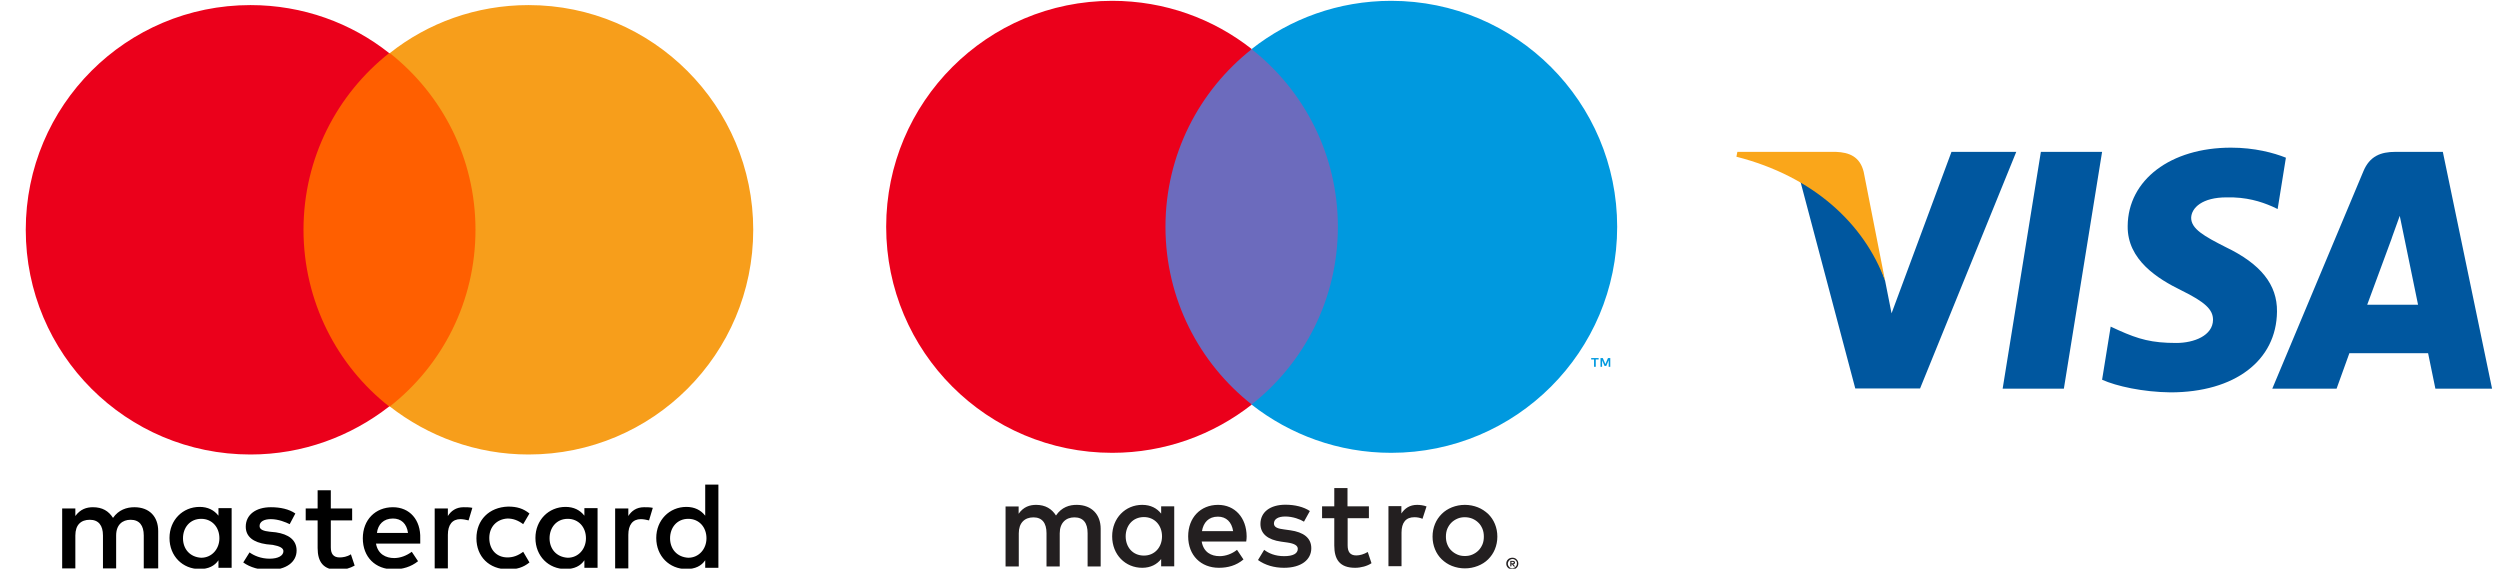 <?xml version="1.0" encoding="UTF-8"?> <!-- Generator: Adobe Illustrator 25.2.0, SVG Export Plug-In . SVG Version: 6.00 Build 0) --> <svg xmlns:cc="http://creativecommons.org/ns#" xmlns:dc="http://purl.org/dc/elements/1.1/" xmlns:rdf="http://www.w3.org/1999/02/22-rdf-syntax-ns#" xmlns="http://www.w3.org/2000/svg" xmlns:xlink="http://www.w3.org/1999/xlink" version="1.1" id="Ebene_1" x="0px" y="0px" viewBox="0 0 683.85 155.56" style="enable-background:new 0 0 683.85 155.56;" xml:space="preserve"> <style type="text/css"> .st0{fill:#0099DF;} .st1{fill:#6C6BBD;} .st2{fill:#EB001B;} .st3{fill:#231F20;} .st4{fill:#FF5F00;} .st5{fill:#F79E1B;} .st6{fill:#00579F;} .st7{fill:#FAA61A;} </style> <g transform="translate(-1837.7 -1267.9)"> <g transform="matrix(3.144 0 0 3.144 -1661.1 -866.42)"> <g transform="matrix(1.25 0 0 -1.25 1176 710.77)"> <path class="st0" d="M61.56,0v0.61H61.4l-0.18-0.42l-0.18,0.42h-0.16V0h0.11v0.46l0.17-0.4h0.12l0.17,0.4V0H61.56z M60.55,0v0.51 h0.2v0.1h-0.52v-0.1h0.2V0H60.55z"></path> </g> <path class="st1" d="M1230.35,714.05h-17.2v-30.91h17.2V714.05z"></path> <g transform="matrix(1.25 0 0 -1.25 1137.3 698.59)"> <path class="st2" d="M61.56,0c0,5.02,2.35,9.49,6.01,12.37c-2.68,2.11-6.05,3.36-9.72,3.36c-8.69,0-15.73-7.04-15.73-15.73 s7.04-15.73,15.73-15.73c3.67,0,7.04,1.26,9.72,3.36C63.91-9.49,61.56-5.02,61.56,0"></path> </g> <g transform="matrix(1.25 0 0 -1.25 1176.6 698.59)"> <path class="st0" d="M61.56,0c0-8.69-7.04-15.73-15.73-15.73c-3.67,0-7.04,1.26-9.72,3.36C39.77-9.49,42.12-5.02,42.12,0 s-2.35,9.49-6.01,12.37c2.68,2.11,6.05,3.36,9.72,3.36C54.52,15.73,61.56,8.69,61.56,0"></path> </g> <g transform="matrix(1.25 0 0 -1.25 1159.2 722.78)"> <path class="st3" d="M61.56,0c0.18,0,0.45-0.03,0.65-0.11l-0.28-0.86c-0.19,0.08-0.38,0.11-0.57,0.11 c-0.59,0-0.89-0.38-0.89-1.07v-2.34h-0.91v4.18h0.9v-0.51C60.7-0.24,61.04,0,61.56,0 M58.21-0.93h-1.49v-1.89 c0-0.42,0.15-0.7,0.6-0.7c0.24,0,0.53,0.08,0.8,0.24l0.26-0.78c-0.29-0.2-0.74-0.32-1.14-0.32c-1.07,0-1.45,0.58-1.45,1.55v1.9 h-0.85v0.83h0.85v1.27h0.92V-0.1h1.49V-0.93z M46.58-1.83c0.1,0.6,0.46,1.01,1.11,1.01c0.58,0,0.96-0.37,1.06-1.01H46.58z M49.69-2.19C49.68-0.89,48.87,0,47.7,0c-1.22,0-2.08-0.89-2.08-2.19c0-1.33,0.89-2.19,2.14-2.19c0.63,0,1.21,0.16,1.71,0.58 l-0.45,0.67c-0.35-0.28-0.79-0.44-1.21-0.44c-0.59,0-1.12,0.27-1.25,1.02h3.1C49.68-2.43,49.69-2.31,49.69-2.19 M53.68-1.17 c-0.25,0.16-0.77,0.36-1.3,0.36c-0.5,0-0.79-0.18-0.79-0.49c0-0.28,0.31-0.36,0.71-0.41l0.43-0.06c0.91-0.13,1.46-0.52,1.46-1.25 c0-0.8-0.7-1.36-1.9-1.36c-0.68,0-1.31,0.18-1.81,0.54l0.43,0.71c0.31-0.24,0.76-0.44,1.39-0.44c0.62,0,0.95,0.18,0.95,0.51 c0,0.23-0.24,0.37-0.73,0.44l-0.43,0.06c-0.93,0.13-1.44,0.55-1.44,1.23c0,0.83,0.68,1.34,1.74,1.34c0.66,0,1.27-0.15,1.7-0.44 L53.68-1.17z M64.88-0.86c-0.19,0-0.36-0.03-0.52-0.1c-0.16-0.07-0.3-0.16-0.42-0.28c-0.12-0.12-0.21-0.26-0.28-0.42 c-0.07-0.17-0.1-0.35-0.1-0.55c0-0.2,0.03-0.38,0.1-0.55c0.07-0.17,0.16-0.31,0.28-0.42c0.12-0.12,0.26-0.21,0.42-0.28 c0.16-0.07,0.33-0.1,0.52-0.1c0.19,0,0.36,0.03,0.52,0.1c0.16,0.07,0.3,0.16,0.42,0.28c0.12,0.12,0.21,0.26,0.28,0.42 c0.07,0.16,0.1,0.35,0.1,0.55c0,0.2-0.03,0.38-0.1,0.55c-0.07,0.16-0.16,0.31-0.28,0.42c-0.12,0.12-0.26,0.21-0.42,0.28 C65.25-0.9,65.07-0.86,64.88-0.86 M64.88,0c0.32,0,0.62-0.06,0.9-0.17c0.28-0.11,0.51-0.27,0.72-0.46c0.2-0.2,0.36-0.43,0.47-0.7 c0.11-0.27,0.17-0.56,0.17-0.88s-0.06-0.61-0.17-0.88c-0.11-0.27-0.27-0.5-0.47-0.7c-0.2-0.2-0.44-0.35-0.72-0.46 c-0.28-0.11-0.58-0.17-0.9-0.17c-0.32,0-0.62,0.06-0.9,0.17c-0.28,0.11-0.51,0.27-0.71,0.46s-0.36,0.43-0.47,0.7 c-0.11,0.27-0.17,0.56-0.17,0.88s0.06,0.61,0.17,0.88c0.11,0.27,0.27,0.5,0.47,0.7s0.44,0.35,0.71,0.46 C64.26-0.06,64.56,0,64.88,0 M41.27-2.19c0,0.73,0.48,1.34,1.27,1.34c0.75,0,1.26-0.58,1.26-1.34s-0.51-1.34-1.26-1.34 C41.75-3.53,41.27-2.93,41.27-2.19 M44.65-2.19v2.09h-0.91v-0.51C43.45-0.24,43.02,0,42.42,0c-1.17,0-2.09-0.92-2.09-2.19 c0-1.28,0.92-2.19,2.09-2.19c0.59,0,1.03,0.24,1.32,0.61v-0.51h0.91V-2.19z M39.53-4.28v2.62c0,0.99-0.63,1.65-1.64,1.66 c-0.53,0.01-1.08-0.16-1.47-0.74C36.13-0.28,35.68,0,35.04,0c-0.44,0-0.88-0.13-1.22-0.62v0.51h-0.91v-4.18h0.92v2.31 c0,0.72,0.4,1.11,1.02,1.11c0.6,0,0.91-0.39,0.91-1.1v-2.32h0.92v2.31c0,0.72,0.42,1.11,1.02,1.11c0.62,0,0.92-0.39,0.92-1.1 v-2.32H39.53z"></path> </g> <g transform="matrix(1.25 0 0 -1.25 1167.4 727.74)"> <path class="st3" d="M61.56,0v-0.1h0.09c0.02,0,0.04,0.01,0.05,0.01c0.01,0.01,0.02,0.02,0.02,0.04s-0.01,0.03-0.02,0.04 C61.7,0,61.68,0,61.66,0L61.56,0z M61.66,0.07c0.05,0,0.09-0.01,0.11-0.03s0.04-0.05,0.04-0.09c0-0.03-0.01-0.06-0.03-0.08 c-0.02-0.02-0.05-0.03-0.09-0.04l0.13-0.15h-0.1L61.6-0.17h-0.04v-0.14h-0.08v0.38L61.66,0.07z M61.63-0.44 c0.04,0,0.09,0.01,0.12,0.03c0.04,0.02,0.07,0.04,0.1,0.07c0.03,0.03,0.05,0.06,0.07,0.1c0.02,0.04,0.02,0.08,0.02,0.13 S61.95-0.03,61.93,0c-0.02,0.04-0.04,0.07-0.07,0.1c-0.03,0.03-0.06,0.05-0.1,0.07c-0.04,0.02-0.08,0.03-0.12,0.03 c-0.05,0-0.09-0.01-0.13-0.03c-0.04-0.02-0.08-0.04-0.1-0.07c-0.03-0.03-0.05-0.06-0.07-0.1c-0.02-0.04-0.03-0.08-0.03-0.13 s0.01-0.09,0.03-0.13c0.02-0.04,0.04-0.07,0.07-0.1c0.03-0.03,0.06-0.05,0.1-0.07C61.55-0.44,61.59-0.44,61.63-0.44 M61.63,0.29 c0.06,0,0.11-0.01,0.16-0.03c0.05-0.02,0.1-0.05,0.13-0.09c0.04-0.04,0.07-0.08,0.09-0.13c0.02-0.05,0.03-0.1,0.03-0.16 s-0.01-0.11-0.03-0.16s-0.05-0.09-0.09-0.13c-0.04-0.04-0.08-0.07-0.13-0.09c-0.05-0.02-0.11-0.03-0.16-0.03 c-0.06,0-0.12,0.01-0.17,0.03c-0.05,0.02-0.1,0.05-0.14,0.09c-0.04,0.04-0.07,0.08-0.09,0.13c-0.02,0.05-0.03,0.1-0.03,0.16 s0.01,0.11,0.03,0.16c0.02,0.05,0.05,0.09,0.09,0.13c0.04,0.04,0.08,0.07,0.14,0.09C61.52,0.28,61.57,0.29,61.63,0.29"></path> </g> </g> </g> <g id="layer1" transform="matrix(3.356,0,0,3.356,-1551.786,-1849.106)"> <g id="g13" transform="matrix(2.558,0,0,2.558,884.901,-11.427)"> <g id="g15" transform="translate(-502.861,-41.014)"> <path id="XMLID_1775_" d="M342.73,278.99v-1.19c0-0.46-0.28-0.76-0.76-0.76c-0.24,0-0.5,0.08-0.68,0.34 c-0.14-0.22-0.34-0.34-0.64-0.34c-0.2,0-0.4,0.06-0.56,0.28v-0.24h-0.42v1.91h0.42v-1.05c0-0.34,0.18-0.5,0.46-0.5 c0.28,0,0.42,0.18,0.42,0.5v1.05h0.42v-1.05c0-0.34,0.2-0.5,0.46-0.5c0.28,0,0.42,0.18,0.42,0.5v1.05H342.73z M348.91,277.08 h-0.68v-0.58h-0.42v0.58h-0.38v0.38h0.38v0.88c0,0.44,0.18,0.7,0.66,0.7c0.18,0,0.38-0.06,0.52-0.14l-0.12-0.36 c-0.12,0.08-0.26,0.1-0.36,0.1c-0.2,0-0.28-0.12-0.28-0.32v-0.86h0.68V277.08z M352.46,277.04c-0.24,0-0.4,0.12-0.5,0.28v-0.24 h-0.42v1.91h0.42v-1.07c0-0.32,0.14-0.5,0.4-0.5c0.08,0,0.18,0.02,0.26,0.04l0.12-0.4C352.66,277.04,352.54,277.04,352.46,277.04 L352.46,277.04z M347.1,277.24c-0.2-0.14-0.48-0.2-0.78-0.2c-0.48,0-0.8,0.24-0.8,0.62c0,0.32,0.24,0.5,0.66,0.56l0.2,0.02 c0.22,0.04,0.34,0.1,0.34,0.2c0,0.14-0.16,0.24-0.44,0.24s-0.5-0.1-0.64-0.2l-0.2,0.32c0.22,0.16,0.52,0.24,0.82,0.24 c0.56,0,0.88-0.26,0.88-0.62c0-0.34-0.26-0.52-0.66-0.58l-0.2-0.02c-0.18-0.02-0.32-0.06-0.32-0.18c0-0.14,0.14-0.22,0.36-0.22 c0.24,0,0.48,0.1,0.6,0.16L347.1,277.24L347.1,277.24z M358.21,277.04c-0.24,0-0.4,0.12-0.5,0.28v-0.24h-0.42v1.91h0.42v-1.07 c0-0.32,0.14-0.5,0.4-0.5c0.08,0,0.18,0.02,0.26,0.04l0.12-0.4C358.41,277.04,358.29,277.04,358.21,277.04L358.21,277.04z M352.87,278.03c0,0.58,0.4,0.99,1.01,0.99c0.28,0,0.48-0.06,0.68-0.22l-0.2-0.34c-0.16,0.12-0.32,0.18-0.5,0.18 c-0.34,0-0.58-0.24-0.58-0.62c0-0.36,0.24-0.6,0.58-0.62c0.18,0,0.34,0.06,0.5,0.18l0.2-0.34c-0.2-0.16-0.4-0.22-0.68-0.22 C353.27,277.04,352.87,277.45,352.87,278.03L352.87,278.03L352.87,278.03z M356.73,278.03v-0.96h-0.42v0.24 c-0.14-0.18-0.34-0.28-0.6-0.28c-0.54,0-0.96,0.42-0.96,0.99c0,0.58,0.42,0.99,0.96,0.99c0.28,0,0.48-0.1,0.6-0.28v0.24h0.42 V278.03L356.73,278.03z M355.2,278.03c0-0.34,0.22-0.62,0.58-0.62c0.34,0,0.58,0.26,0.58,0.62c0,0.34-0.24,0.62-0.58,0.62 C355.42,278.63,355.2,278.37,355.2,278.03L355.2,278.03z M350.21,277.04c-0.56,0-0.96,0.4-0.96,0.99c0,0.6,0.4,0.99,0.98,0.99 c0.28,0,0.56-0.08,0.78-0.26l-0.2-0.3c-0.16,0.12-0.36,0.2-0.56,0.2c-0.26,0-0.52-0.12-0.58-0.46h1.41c0-0.06,0-0.1,0-0.16 C351.1,277.44,350.74,277.04,350.21,277.04L350.21,277.04L350.21,277.04z M350.21,277.4c0.26,0,0.44,0.16,0.48,0.46h-0.99 C349.73,277.59,349.91,277.4,350.21,277.4L350.21,277.4z M360.58,278.03v-1.71h-0.42v0.99c-0.14-0.18-0.34-0.28-0.6-0.28 c-0.54,0-0.96,0.42-0.96,0.99c0,0.58,0.42,0.99,0.96,0.99c0.28,0,0.48-0.1,0.6-0.28v0.24h0.42V278.03L360.58,278.03z M359.04,278.03c0-0.34,0.22-0.62,0.58-0.62c0.34,0,0.58,0.26,0.58,0.62c0,0.34-0.24,0.62-0.58,0.62 C359.26,278.63,359.04,278.37,359.04,278.03L359.04,278.03z M345.07,278.03v-0.96h-0.42v0.24c-0.14-0.18-0.34-0.28-0.6-0.28 c-0.54,0-0.96,0.42-0.96,0.99c0,0.58,0.42,0.99,0.96,0.99c0.28,0,0.48-0.1,0.6-0.28v0.24h0.42V278.03L345.07,278.03z M343.52,278.03c0-0.34,0.22-0.62,0.58-0.62c0.34,0,0.58,0.26,0.58,0.62c0,0.34-0.24,0.62-0.58,0.62 C343.74,278.63,343.52,278.37,343.52,278.03z"></path> </g> <g id="XMLID_328_" transform="translate(-502.861,-41.014)"> <rect id="rect19" x="346.96" y="262.57" class="st4" width="6.27" height="11.26"></rect> <path id="XMLID_330_" class="st2" d="M347.36,268.2c0-2.29,1.07-4.32,2.73-5.63c-1.21-0.96-2.75-1.53-4.42-1.53 c-3.96,0-7.16,3.2-7.16,7.16s3.2,7.16,7.16,7.16c1.67,0,3.2-0.58,4.42-1.53C348.44,272.54,347.36,270.49,347.36,268.2z"></path> <path id="path22" class="st5" d="M361.69,268.2c0,3.96-3.2,7.16-7.16,7.16c-1.67,0-3.2-0.58-4.42-1.53 c1.67-1.31,2.73-3.34,2.73-5.63s-1.07-4.32-2.73-5.63c1.21-0.96,2.75-1.53,4.42-1.53C358.49,261.04,361.69,264.26,361.69,268.2z"></path> </g> </g> </g> <g id="g4158" transform="matrix(4.43,0,0,4.43,-81.166,-105.048)"> <polygon id="polygon9" class="st6" points="145.76,47.71 141.98,47.71 144.34,33.09 148.12,33.09 "></polygon> <path id="path11" class="st6" d="M159.47,33.45c-0.75-0.3-1.93-0.62-3.39-0.62c-3.73,0-6.36,1.99-6.38,4.84 c-0.03,2.1,1.88,3.27,3.31,3.97c1.46,0.72,1.96,1.18,1.96,1.82c-0.01,0.98-1.18,1.43-2.27,1.43c-1.51,0-2.32-0.23-3.55-0.78 l-0.5-0.23l-0.53,3.28c0.89,0.4,2.52,0.76,4.22,0.78c3.97,0,6.55-1.96,6.58-4.99c0.02-1.66-1-2.94-3.17-3.98 c-1.32-0.67-2.13-1.12-2.13-1.81c0.02-0.62,0.69-1.26,2.18-1.26c1.23-0.03,2.13,0.26,2.82,0.56l0.34,0.16L159.47,33.45 C159.47,33.45,159.47,33.45,159.47,33.45z"></path> <path id="path13" class="st6" d="M164.49,42.53c0.31-0.84,1.51-4.09,1.51-4.09c-0.02,0.03,0.31-0.86,0.5-1.4l0.26,1.26 c0,0,0.72,3.5,0.87,4.23C167.05,42.53,165.24,42.53,164.49,42.53L164.49,42.53z M169.16,33.09h-2.93c-0.9,0-1.59,0.26-1.98,1.21 l-5.62,13.41h3.97c0,0,0.65-1.81,0.79-2.19c0.44,0,4.3,0,4.86,0c0.11,0.51,0.45,2.19,0.45,2.19h3.5L169.16,33.09L169.16,33.09 L169.16,33.09z"></path> <path id="path15" class="st6" d="M138.82,33.09l-3.7,9.97l-0.4-2.02c-0.68-2.33-2.83-4.87-5.23-6.13l3.39,12.79h4l5.94-14.61 L138.82,33.09L138.82,33.09L138.82,33.09z"></path> <path id="path17" class="st7" d="M131.68,33.09h-6.08l-0.06,0.3c4.75,1.21,7.89,4.14,9.18,7.66l-1.32-6.72 C133.17,33.38,132.5,33.12,131.68,33.09L131.68,33.09z"></path> </g> </svg> 